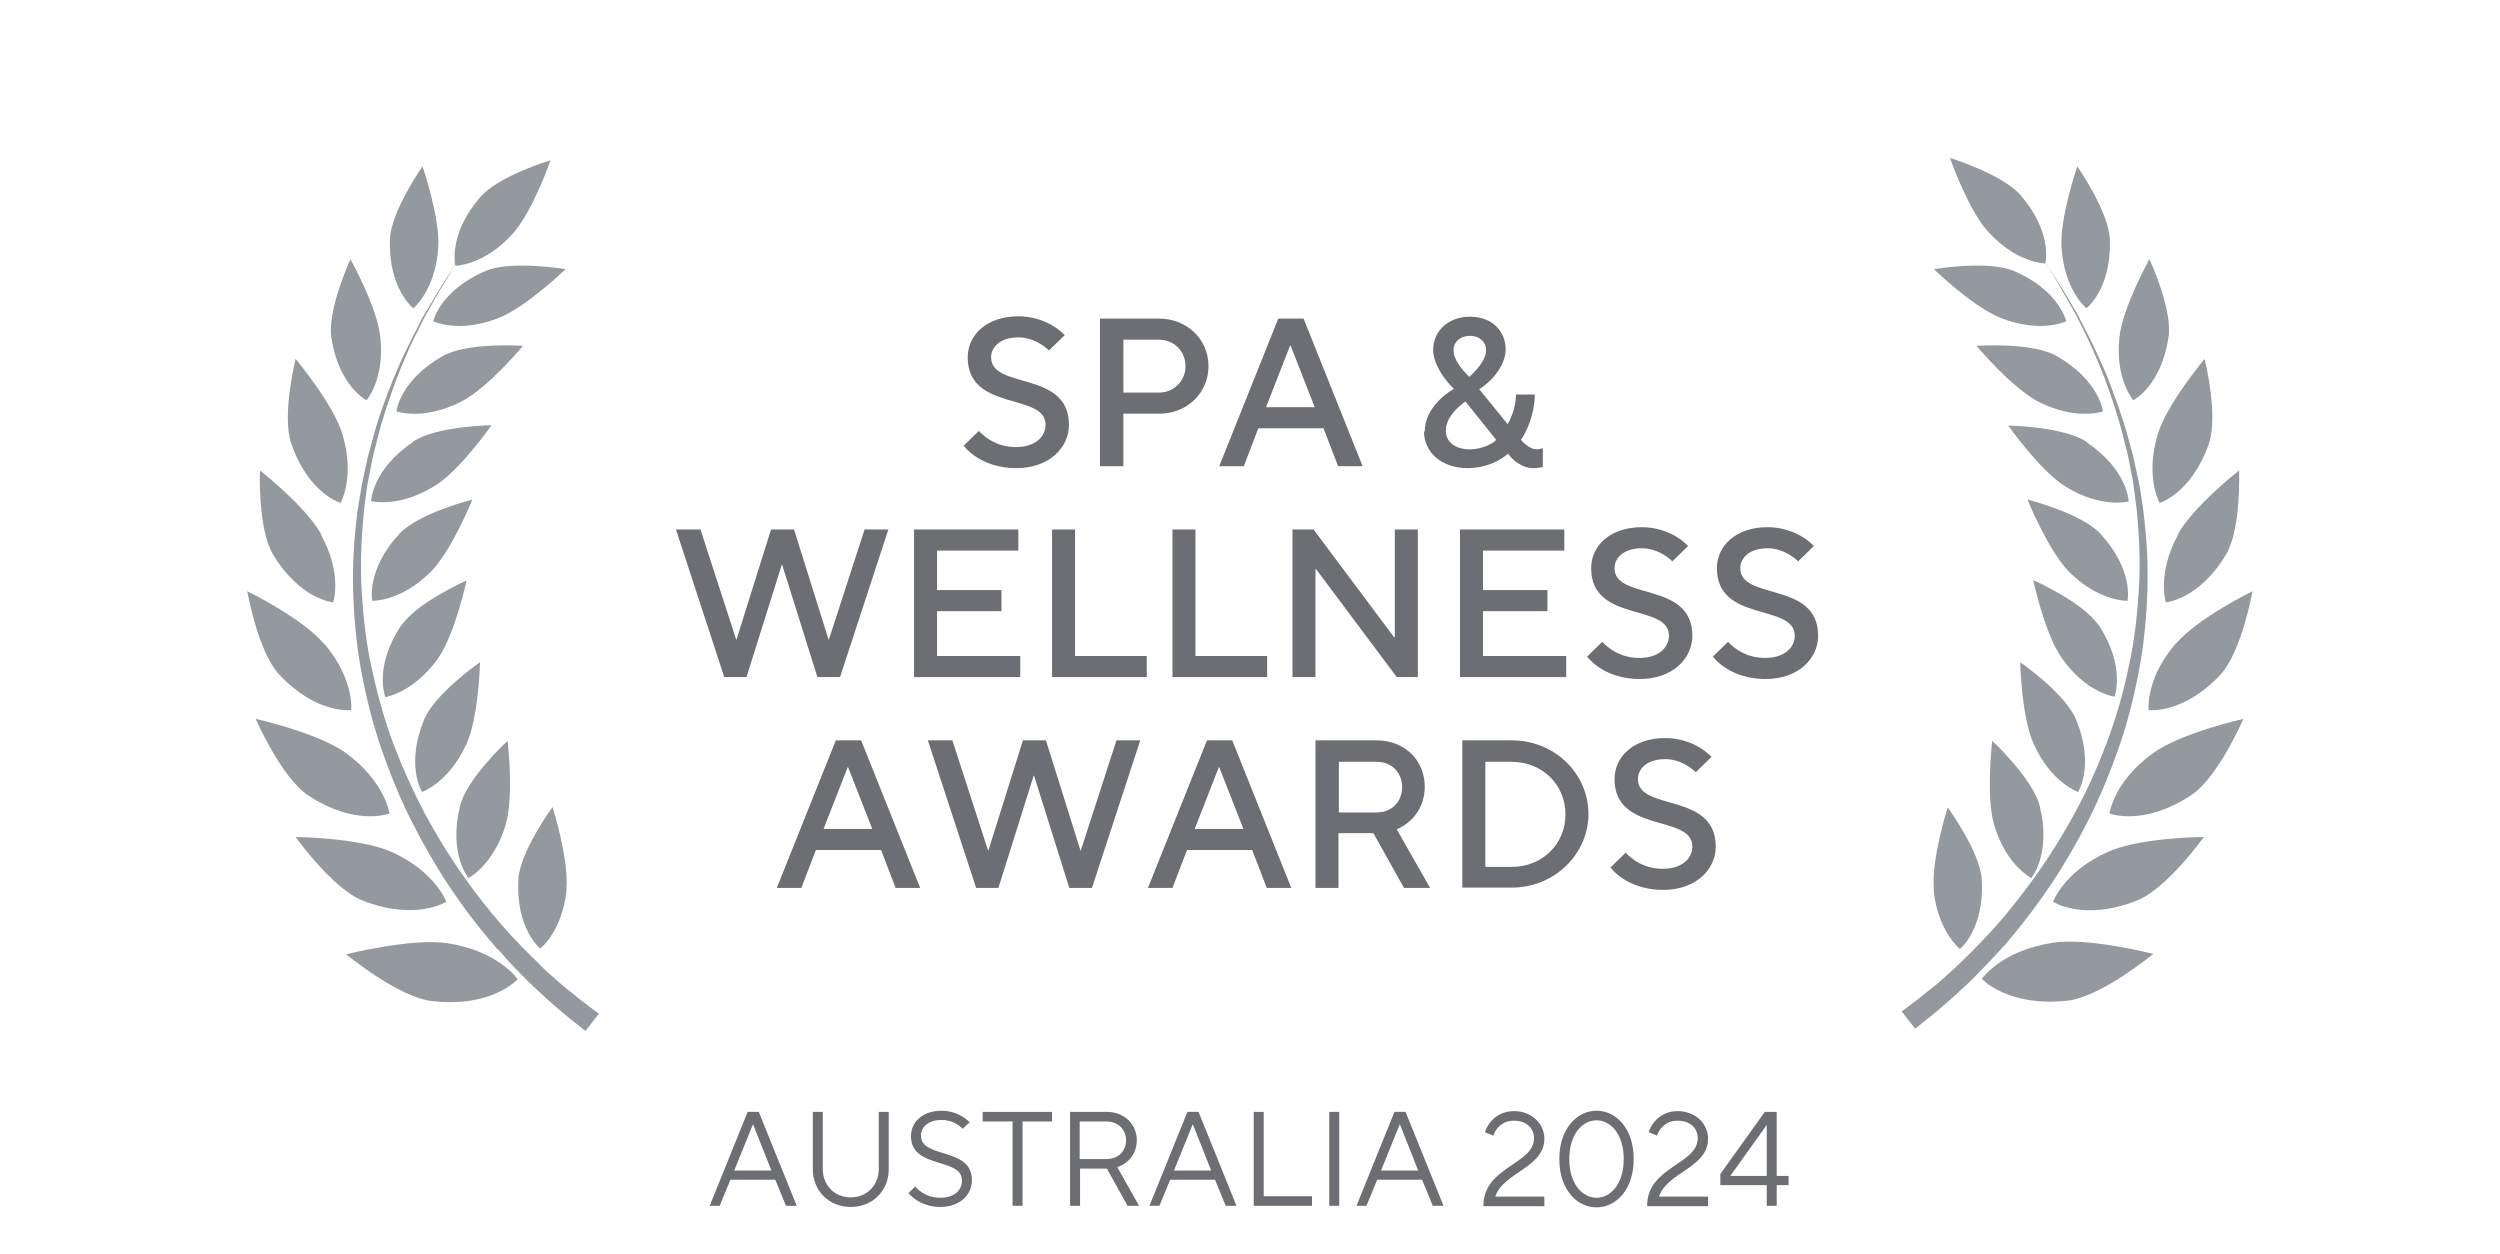 <svg width="295" height="148" viewBox="0 0 295 148" fill="none" xmlns="http://www.w3.org/2000/svg">
<path d="M113.648 52.662L115.503 50.852C116.362 51.757 117.765 52.752 119.891 52.752C122.153 52.752 123.375 51.531 123.375 50.128C123.375 46.283 114.191 48.635 114.191 42.166C114.191 39.542 116.408 37.325 120.163 37.325C122.742 37.325 124.687 38.546 125.637 39.542L123.782 41.351C123.104 40.718 121.837 39.813 120.163 39.813C118.036 39.813 116.951 40.944 116.951 42.166C116.951 46.011 126.135 43.659 126.135 50.128C126.135 52.843 123.782 55.24 119.937 55.24C116.86 55.24 114.734 53.883 113.738 52.617L113.648 52.662Z" fill="#6C6E74"/>
<path d="M129.799 55.014V37.596H136.767C140.114 37.596 142.603 40.084 142.603 43.206C142.603 46.328 140.114 48.816 136.767 48.816H132.559V55.014H129.845H129.799ZM132.559 46.328H136.767C138.486 46.328 139.888 44.971 139.888 43.206C139.888 41.442 138.531 40.084 136.767 40.084H132.559V46.282V46.328Z" fill="#6C6E74"/>
<path d="M143.87 55.014L150.837 37.596H153.823L160.79 55.014H157.895L156.175 50.535H148.484L146.765 55.014H143.96H143.87ZM149.434 48.047H155.135L152.285 40.763H152.239L149.389 48.047H149.434Z" fill="#6C6E74"/>
<path d="M168.119 50.943C168.119 48.499 170.11 46.735 171.558 45.875C170.562 44.925 169.115 43.07 169.115 41.261C169.115 39.134 170.834 37.37 173.458 37.37C176.082 37.37 177.665 39.089 177.665 41.215C177.665 43.206 175.901 45.106 174.544 45.921L177.892 50.038C178.299 49.404 178.887 48.002 178.887 46.554H181.104C181.104 48.726 180.199 50.897 179.475 51.893C179.837 52.345 180.606 53.024 181.33 53.024C181.601 53.024 181.918 52.933 182.054 52.888V55.105C182.054 55.105 181.601 55.24 180.923 55.24C179.566 55.24 178.434 54.245 177.937 53.521C177.168 54.29 175.358 55.24 173.186 55.24C170.019 55.24 168.029 53.295 168.029 50.897L168.119 50.943ZM176.58 51.938L172.915 47.368C171.874 48.138 170.608 49.359 170.608 50.807C170.608 52.164 171.739 53.024 173.413 53.024C174.86 53.024 176.082 52.39 176.58 51.893V51.938ZM175.358 41.306C175.358 40.356 174.589 39.632 173.503 39.632C172.236 39.632 171.512 40.401 171.512 41.306C171.512 42.482 172.598 43.704 173.367 44.473C174.227 43.704 175.358 42.482 175.358 41.306Z" fill="#6C6E74"/>
<path d="M85.462 79.897L79.762 62.479H82.657L86.865 75.464H86.91L90.982 62.479H93.696L97.768 75.464H97.813L102.021 62.479H104.826L99.125 79.897H96.456L92.294 66.641H92.249L88.086 79.897H85.417H85.462Z" fill="#6C6E74"/>
<path d="M107.857 79.897V62.479H120.163V64.968H110.571V69.627H118.172V72.116H110.571V77.409H120.389V79.897H107.857Z" fill="#6C6E74"/>
<path d="M124.144 79.897V62.479H126.859V77.409H135.319V79.897H124.144Z" fill="#6C6E74"/>
<path d="M138.35 79.897V62.479H141.065V77.409H149.525V79.897H138.35Z" fill="#6C6E74"/>
<path d="M152.511 79.897V62.479H154.999L164.5 75.192H164.59V62.479H167.305V79.897H164.817L155.316 67.184H155.225V79.897H152.511Z" fill="#6C6E74"/>
<path d="M172.282 79.897V62.479H184.588V64.968H174.996V69.627H182.597V72.116H174.996V77.409H184.814V79.897H172.282Z" fill="#6C6E74"/>
<path d="M187.211 77.545L189.066 75.735C189.926 76.64 191.328 77.635 193.455 77.635C195.717 77.635 196.938 76.414 196.938 75.011C196.938 71.166 187.754 73.518 187.754 67.049C187.754 64.425 189.971 62.208 193.726 62.208C196.305 62.208 198.25 63.429 199.201 64.425L197.346 66.234C196.667 65.601 195.4 64.696 193.726 64.696C191.6 64.696 190.514 65.827 190.514 67.049C190.514 70.894 199.698 68.542 199.698 75.011C199.698 77.726 197.346 80.124 193.5 80.124C190.424 80.124 188.297 78.766 187.302 77.5L187.211 77.545Z" fill="#6C6E74"/>
<path d="M202.051 77.545L203.906 75.735C204.765 76.64 206.168 77.635 208.294 77.635C210.556 77.635 211.778 76.414 211.778 75.011C211.778 71.166 202.594 73.518 202.594 67.049C202.594 64.425 204.811 62.208 208.566 62.208C211.144 62.208 213.09 63.429 214.04 64.425L212.185 66.234C211.506 65.601 210.24 64.696 208.566 64.696C206.439 64.696 205.353 65.827 205.353 67.049C205.353 70.894 214.538 68.542 214.538 75.011C214.538 77.726 212.185 80.124 208.339 80.124C205.263 80.124 203.137 78.766 202.141 77.5L202.051 77.545Z" fill="#6C6E74"/>
<path d="M91.66 104.78L98.627 87.362H101.613L108.581 104.78H105.685L103.966 100.302H96.275L94.556 104.78H91.751H91.66ZM97.225 97.813H102.925L100.075 90.529H100.03L97.18 97.813H97.225Z" fill="#6C6E74"/>
<path d="M115.186 104.78L109.486 87.362H112.381L116.589 100.347H116.634L120.706 87.362H123.42L127.492 100.347H127.537L131.745 87.362H134.55L128.849 104.78H126.18L122.018 91.525H121.973L117.81 104.78H115.141H115.186Z" fill="#6C6E74"/>
<path d="M135.455 104.78L142.422 87.362H145.408L152.375 104.78H149.48L147.76 100.302H140.069L138.35 104.78H135.545H135.455ZM141.019 97.813H146.72L143.87 90.529H143.824L140.974 97.813H141.019Z" fill="#6C6E74"/>
<path d="M168.798 104.78H165.676L162.057 98.311H157.94V104.78H155.226V87.362H162.419C165.767 87.362 168.12 89.715 168.12 92.837C168.12 95.144 166.808 96.999 164.817 97.859L168.753 104.78H168.798ZM157.985 89.896V95.868H162.464C164.183 95.868 165.45 94.646 165.45 92.882C165.45 91.117 164.183 89.896 162.464 89.896H157.985Z" fill="#6C6E74"/>
<path d="M172.553 104.78V87.362H178.389C183.502 87.362 187.438 91.344 187.438 96.049C187.438 100.754 183.457 104.735 178.389 104.735H172.553V104.78ZM175.268 102.292H178.389C182.009 102.292 184.723 99.578 184.723 96.094C184.723 92.61 182.009 89.896 178.389 89.896H175.268V102.337V102.292Z" fill="#6C6E74"/>
<path d="M189.971 102.428L191.826 100.618C192.686 101.523 194.088 102.518 196.215 102.518C198.477 102.518 199.698 101.297 199.698 99.894C199.698 96.049 190.514 98.401 190.514 91.932C190.514 89.308 192.731 87.091 196.486 87.091C199.065 87.091 201.01 88.312 201.96 89.308L200.105 91.117C199.427 90.484 198.16 89.579 196.486 89.579C194.36 89.579 193.274 90.71 193.274 91.932C193.274 95.777 202.458 93.425 202.458 99.894C202.458 102.609 200.105 105.007 196.26 105.007C193.183 105.007 191.057 103.649 190.062 102.383L189.971 102.428Z" fill="#6C6E74"/>
<path d="M83.743 142.286L88.222 131.202H89.534L94.013 142.286H92.746L91.479 139.21H86.186L84.919 142.286H83.698H83.743ZM86.638 138.124H91.027L88.855 132.65L86.638 138.124Z" fill="#6C6E74"/>
<path d="M95.913 137.943V131.202H97.089V137.943C97.089 139.888 98.492 141.291 100.392 141.291C102.292 141.291 103.695 139.843 103.695 137.943V131.202H104.871V137.943C104.871 140.522 102.971 142.422 100.392 142.422C97.813 142.422 95.913 140.522 95.913 137.943Z" fill="#6C6E74"/>
<path d="M107.178 140.793L107.993 140.024C108.535 140.612 109.486 141.336 110.933 141.336C112.653 141.336 113.512 140.431 113.512 139.3C113.512 136.54 107.495 137.988 107.495 134.052C107.495 132.423 108.852 131.066 111.114 131.066C112.698 131.066 113.829 131.835 114.417 132.423L113.603 133.193C113.15 132.74 112.291 132.152 111.114 132.152C109.531 132.152 108.671 133.012 108.671 134.007C108.671 136.767 114.688 135.319 114.688 139.255C114.688 140.974 113.286 142.422 110.933 142.422C109.124 142.422 107.766 141.517 107.178 140.748V140.793Z" fill="#6C6E74"/>
<path d="M119.484 142.286V132.333H115.955V131.202H124.144V132.333H120.66V142.286H119.484Z" fill="#6C6E74"/>
<path d="M134.369 142.286H133.057L130.614 137.898H127.447V142.286H126.271V131.202H130.614C132.65 131.202 134.143 132.65 134.143 134.55C134.143 136.043 133.238 137.264 131.835 137.717L134.414 142.286H134.369ZM127.402 132.333V136.767H130.569C131.971 136.767 132.876 135.816 132.876 134.55C132.876 133.283 131.926 132.333 130.569 132.333H127.402Z" fill="#6C6E74"/>
<path d="M135.636 142.286L140.115 131.202H141.427L145.906 142.286H144.639L143.372 139.21H138.079L136.812 142.286H135.59H135.636ZM138.531 138.124H142.92L140.748 132.65L138.531 138.124Z" fill="#6C6E74"/>
<path d="M147.941 142.286V131.202H149.118V141.155H154.818V142.286H147.941Z" fill="#6C6E74"/>
<path d="M156.854 142.286V131.202H158.03V142.286H156.854Z" fill="#6C6E74"/>
<path d="M160.066 142.286L164.545 131.202H165.857L170.336 142.286H169.069L167.803 139.21H162.509L161.243 142.286H160.021H160.066ZM162.962 138.124H167.35L165.179 132.65L162.962 138.124Z" fill="#6C6E74"/>
<path d="M175.042 142.286C175.042 137.671 181.013 137.4 181.013 134.324C181.013 133.102 180.109 132.242 178.616 132.242C177.213 132.242 176.444 133.238 176.218 134.007L175.222 133.6C175.539 132.559 176.625 131.111 178.661 131.111C180.697 131.111 182.235 132.559 182.235 134.369C182.235 137.807 177.394 138.305 176.444 141.2H182.235V142.331H175.087L175.042 142.286Z" fill="#6C6E74"/>
<path d="M183.999 136.767C183.999 133.193 186.08 131.066 188.388 131.066C190.695 131.066 192.776 133.147 192.776 136.767C192.776 140.386 190.695 142.467 188.388 142.467C186.08 142.467 183.999 140.386 183.999 136.767ZM191.6 136.767C191.6 133.781 190.016 132.197 188.388 132.197C186.759 132.197 185.175 133.781 185.175 136.767C185.175 139.753 186.759 141.336 188.388 141.336C190.016 141.336 191.6 139.753 191.6 136.767Z" fill="#6C6E74"/>
<path d="M194.36 142.286C194.36 137.671 200.332 137.4 200.332 134.324C200.332 133.102 199.427 132.242 197.934 132.242C196.531 132.242 195.762 133.238 195.536 134.007L194.541 133.6C194.858 132.559 195.943 131.111 197.979 131.111C200.015 131.111 201.553 132.559 201.553 134.369C201.553 137.807 196.712 138.305 195.762 141.2H201.553V142.331H194.405L194.36 142.286Z" fill="#6C6E74"/>
<path d="M208.475 142.286V139.843H203.001V138.531L208.249 131.202H209.652V138.757H211.054V139.843H209.652V142.286H208.521H208.475ZM204.132 138.757H208.475V132.74L204.177 138.757H204.132Z" fill="#6C6E74"/>
<path d="M236.344 111.793C236.706 111.341 237.113 110.888 237.475 110.436C239.014 108.581 240.597 106.5 242.135 104.192C243.674 101.885 245.121 99.351 246.479 96.682C247.836 93.968 249.012 91.117 250.053 88.131C251.093 85.145 251.862 82.024 252.45 78.857C253.039 75.69 253.31 72.523 253.401 69.356C253.491 66.189 253.265 63.112 252.903 60.127C252.677 58.634 252.496 57.186 252.134 55.783C251.998 55.059 251.817 54.381 251.681 53.702C251.5 53.024 251.319 52.345 251.138 51.712C250.415 49.087 249.51 46.645 248.65 44.428C247.7 42.211 246.795 40.265 245.89 38.546C245.664 38.139 245.438 37.687 245.257 37.279C245.031 36.872 244.805 36.51 244.578 36.148C244.171 35.424 243.764 34.746 243.402 34.158C242.678 32.981 242.045 32.077 241.638 31.443C241.547 31.262 241.411 31.126 241.366 30.991C241.502 30.312 241.864 27.055 238.471 23.073C236.299 20.54 230.101 18.64 230.101 18.64C230.101 18.64 232.227 24.793 234.625 27.371C238.018 31.081 241.321 31.081 241.321 31.081C241.321 31.081 241.321 31.081 241.321 30.991C241.411 31.126 241.502 31.262 241.592 31.398C242 32.031 242.588 32.936 243.266 34.158C243.583 34.746 243.99 35.424 244.397 36.148C244.578 36.51 244.805 36.872 245.031 37.279C245.212 37.687 245.438 38.094 245.664 38.546C246.524 40.265 247.429 42.256 248.288 44.473C249.103 46.69 249.962 49.133 250.596 51.757C250.776 52.435 250.912 53.069 251.093 53.747C251.229 54.426 251.365 55.105 251.5 55.829C251.817 57.231 251.908 58.679 252.134 60.127C252.405 63.067 252.586 66.099 252.405 69.22C252.224 72.297 251.908 75.418 251.229 78.495C250.596 81.571 249.736 84.603 248.65 87.498C247.564 90.394 246.343 93.153 244.94 95.732C243.538 98.311 242.045 100.754 240.507 102.926C238.968 105.097 237.385 107.133 235.847 108.897C235.439 109.35 235.078 109.757 234.716 110.164C234.308 110.571 233.946 110.979 233.585 111.341C232.861 112.11 232.137 112.834 231.458 113.467C230.78 114.146 230.101 114.734 229.513 115.277C228.925 115.819 228.336 116.317 227.794 116.724C227.251 117.132 226.798 117.539 226.391 117.855C225.984 118.172 225.577 118.444 225.305 118.67C224.717 119.122 224.4 119.348 224.4 119.348L225.984 121.384C225.984 121.384 226.301 121.158 226.889 120.66C227.16 120.434 227.522 120.163 227.975 119.801C228.427 119.439 228.879 119.032 229.422 118.579C229.965 118.127 230.553 117.584 231.187 116.996C231.82 116.408 232.499 115.819 233.177 115.096C233.856 114.372 234.625 113.648 235.349 112.834C235.711 112.426 236.118 112.019 236.48 111.567" fill="#94999F"/>
<path d="M255.889 39.768C256.387 36.465 253.627 30.584 253.627 30.584C253.627 30.584 250.46 36.284 250.098 39.768C249.555 44.744 251.727 47.233 251.727 47.233C251.727 47.233 255.029 45.559 255.889 39.768Z" fill="#94999F"/>
<path d="M246.207 36.375C246.207 36.375 249.148 34.112 248.967 28.276C248.831 24.928 245.121 19.635 245.121 19.635C245.121 19.635 242.995 25.788 243.266 29.317C243.628 34.339 246.207 36.375 246.207 36.375Z" fill="#94999F"/>
<path d="M237.656 31.986C234.58 30.674 228.201 31.76 228.201 31.76C228.201 31.76 232.861 36.284 236.163 37.551C240.868 39.361 243.809 37.913 243.809 37.913C243.809 37.913 243.04 34.293 237.656 31.986Z" fill="#94999F"/>
<path d="M242.633 41.985C239.738 40.356 233.223 40.808 233.223 40.808C233.223 40.808 237.385 45.785 240.552 47.414C245.031 49.676 248.153 48.545 248.153 48.545C248.153 48.545 247.745 44.88 242.633 41.985Z" fill="#94999F"/>
<path d="M246.252 52.164C243.492 50.309 236.978 50.219 236.978 50.219C236.978 50.219 240.733 55.557 243.719 57.412C247.971 60.036 251.184 59.176 251.184 59.176C251.184 59.176 251.093 55.467 246.252 52.209" fill="#94999F"/>
<path d="M251.048 70.894C251.048 70.894 251.817 67.275 247.836 62.977C245.574 60.534 239.24 58.95 239.24 58.95C239.24 58.95 241.683 64.968 244.171 67.501C247.745 71.03 251.048 70.894 251.048 70.894Z" fill="#94999F"/>
<path d="M247.7 73.88C245.89 71.075 239.918 68.451 239.918 68.451C239.918 68.451 241.276 74.83 243.312 77.68C246.207 81.798 249.51 82.205 249.51 82.205C249.51 82.205 250.867 78.766 247.7 73.835" fill="#94999F"/>
<path d="M245.212 93.47C245.212 93.47 247.203 90.348 244.986 84.919C243.719 81.843 238.38 78.133 238.38 78.133C238.38 78.133 238.516 84.648 240.009 87.86C242.09 92.429 245.257 93.47 245.257 93.47" fill="#94999F"/>
<path d="M235.077 87.453C235.077 87.453 234.308 93.922 235.304 97.316C236.706 102.111 239.692 103.604 239.692 103.604C239.692 103.604 242.09 100.799 240.687 95.099C239.873 91.886 235.123 87.453 235.123 87.453" fill="#94999F"/>
<path d="M228.155 104.961C228.653 109.938 231.277 111.974 231.277 111.974C231.277 111.974 234.172 109.667 233.856 103.83C233.675 100.528 229.829 95.28 229.829 95.28C229.829 95.28 227.839 101.478 228.201 105.007" fill="#94999F"/>
<path d="M254.803 59.358C254.803 59.358 258.558 58.272 260.639 52.39C261.816 49.042 260.142 42.347 260.142 42.347C260.142 42.347 255.708 47.64 254.622 51.214C253.084 56.326 254.848 59.358 254.848 59.358" fill="#94999F"/>
<path d="M257.02 63.067C254.486 67.727 255.572 71.075 255.572 71.075C255.572 71.075 259.508 70.758 262.675 65.42C264.485 62.389 264.213 55.512 264.213 55.512C264.213 55.512 258.784 59.765 256.975 63.067" fill="#94999F"/>
<path d="M256.748 75.916C253.129 80.124 253.536 83.788 253.536 83.788C253.536 83.788 257.608 84.331 262.042 79.581C264.53 76.866 265.797 69.763 265.797 69.763C265.797 69.763 259.327 72.93 256.794 75.916" fill="#94999F"/>
<path d="M248.967 96.004C248.967 96.004 252.948 97.542 258.558 93.832C261.77 91.706 264.711 84.829 264.711 84.829C264.711 84.829 257.427 86.457 254.079 88.855C249.374 92.248 248.921 96.004 248.921 96.004" fill="#94999F"/>
<path d="M242.271 106.409C242.271 106.409 245.845 108.762 252.134 106.273C255.708 104.871 260.051 98.763 260.051 98.763C260.051 98.763 252.586 98.808 248.831 100.482C243.538 102.79 242.271 106.409 242.271 106.409Z" fill="#94999F"/>
<path d="M242.18 111.25C236.118 112.2 233.856 115.503 233.856 115.503C233.856 115.503 236.887 118.851 243.945 118.082C247.971 117.629 254.079 112.562 254.079 112.562C254.079 112.562 246.388 110.571 242.135 111.25" fill="#94999F"/>
<path d="M58.588 111.838C58.996 112.245 59.358 112.698 59.719 113.105C60.443 113.919 61.212 114.688 61.891 115.367C62.57 116.091 63.248 116.679 63.882 117.267C64.47 117.855 65.103 118.353 65.646 118.851C66.189 119.303 66.687 119.756 67.094 120.072C67.501 120.389 67.863 120.706 68.18 120.932C68.768 121.384 69.085 121.656 69.085 121.656L70.668 119.62C70.668 119.62 70.351 119.394 69.763 118.941C69.447 118.715 69.085 118.444 68.677 118.127C68.225 117.81 67.818 117.403 67.275 116.996C66.732 116.589 66.189 116.091 65.556 115.548C64.922 115.005 64.244 114.417 63.61 113.738C62.932 113.06 62.208 112.381 61.484 111.612C61.122 111.205 60.715 110.843 60.353 110.436C59.991 110.029 59.584 109.576 59.222 109.169C57.684 107.404 56.1 105.414 54.562 103.197C53.024 101.025 51.531 98.582 50.128 96.004C48.771 93.425 47.504 90.62 46.418 87.769C45.333 84.874 44.518 81.843 43.84 78.766C43.161 75.69 42.844 72.568 42.663 69.492C42.482 66.415 42.663 63.339 42.935 60.398C43.116 58.95 43.251 57.503 43.568 56.1C43.704 55.421 43.84 54.698 43.975 54.019C44.156 53.34 44.292 52.662 44.473 52.028C45.106 49.404 45.966 46.961 46.78 44.744C47.64 42.528 48.499 40.537 49.404 38.818C49.63 38.365 49.812 37.958 50.038 37.551C50.264 37.144 50.445 36.782 50.671 36.42C51.078 35.696 51.44 35.017 51.802 34.429C52.526 33.253 53.114 32.303 53.476 31.669C53.567 31.488 53.657 31.353 53.748 31.262C53.748 31.307 53.748 31.353 53.748 31.353C53.748 31.353 57.05 31.353 60.443 27.643C62.841 25.019 64.968 18.911 64.968 18.911C64.968 18.911 58.724 20.766 56.598 23.345C53.205 27.326 53.612 30.629 53.702 31.262C53.612 31.398 53.521 31.534 53.431 31.715C53.024 32.348 52.39 33.253 51.666 34.429C51.304 35.017 50.943 35.696 50.49 36.42C50.264 36.782 50.038 37.144 49.812 37.551C49.585 37.958 49.404 38.365 49.178 38.818C48.273 40.537 47.323 42.482 46.418 44.699C45.514 46.916 44.609 49.359 43.93 51.983C43.749 52.662 43.568 53.295 43.387 53.974C43.251 54.652 43.07 55.376 42.935 56.055C42.618 57.457 42.437 58.905 42.166 60.398C41.804 63.384 41.577 66.46 41.668 69.627C41.758 72.749 42.03 75.961 42.618 79.128C43.206 82.295 43.975 85.372 45.016 88.403C46.056 91.389 47.233 94.284 48.59 96.954C49.947 99.623 51.395 102.156 52.933 104.464C54.471 106.771 56.01 108.852 57.593 110.707C58 111.16 58.362 111.612 58.724 112.064" fill="#94999F"/>
<path d="M39.089 39.768C39.949 45.559 43.251 47.233 43.251 47.233C43.251 47.233 45.423 44.744 44.88 39.768C44.518 36.239 41.351 30.584 41.351 30.584C41.351 30.584 38.636 36.51 39.089 39.768Z" fill="#94999F"/>
<path d="M48.771 36.375C48.771 36.375 51.349 34.293 51.711 29.317C51.983 25.788 49.856 19.635 49.856 19.635C49.856 19.635 46.101 24.974 46.011 28.276C45.83 34.112 48.771 36.375 48.771 36.375Z" fill="#94999F"/>
<path d="M57.276 31.986C51.893 34.293 51.123 37.913 51.123 37.913C51.123 37.913 54.109 39.361 58.769 37.551C62.072 36.284 66.732 31.76 66.732 31.76C66.732 31.76 60.308 30.674 57.276 31.986Z" fill="#94999F"/>
<path d="M52.3 41.985C47.188 44.835 46.78 48.545 46.78 48.545C46.78 48.545 49.902 49.676 54.381 47.414C57.548 45.83 61.71 40.808 61.71 40.808C61.71 40.808 55.24 40.356 52.3 41.985Z" fill="#94999F"/>
<path d="M48.726 52.164C43.885 55.421 43.794 59.131 43.794 59.131C43.794 59.131 46.961 59.991 51.259 57.367C54.291 55.512 58 50.173 58 50.173C58 50.173 51.486 50.264 48.726 52.119" fill="#94999F"/>
<path d="M43.93 70.894C43.93 70.894 47.233 71.03 50.807 67.501C53.295 65.013 55.738 58.95 55.738 58.95C55.738 58.95 49.404 60.534 47.142 62.977C43.161 67.275 43.93 70.894 43.93 70.894Z" fill="#94999F"/>
<path d="M47.278 73.88C44.066 78.812 45.468 82.25 45.468 82.25C45.468 82.25 48.726 81.798 51.666 77.726C53.702 74.83 55.06 68.496 55.06 68.496C55.06 68.496 49.088 71.121 47.278 73.925" fill="#94999F"/>
<path d="M49.766 93.47C49.766 93.47 52.888 92.429 55.014 87.86C56.507 84.648 56.643 78.133 56.643 78.133C56.643 78.133 51.305 81.843 50.038 84.919C47.821 90.348 49.812 93.47 49.812 93.47" fill="#94999F"/>
<path d="M59.855 87.453C59.855 87.453 55.059 91.886 54.29 95.099C52.888 100.799 55.285 103.604 55.285 103.604C55.285 103.604 58.226 102.111 59.674 97.316C60.669 93.922 59.9 87.453 59.9 87.453" fill="#94999F"/>
<path d="M66.823 104.961C67.184 101.433 65.194 95.234 65.194 95.234C65.194 95.234 61.348 100.482 61.167 103.785C60.851 109.621 63.746 111.929 63.746 111.929C63.746 111.929 66.37 109.938 66.868 104.916" fill="#94999F"/>
<path d="M40.175 59.358C40.175 59.358 41.939 56.326 40.401 51.214C39.315 47.64 34.882 42.347 34.882 42.347C34.882 42.347 33.208 49.042 34.384 52.39C36.42 58.272 40.22 59.358 40.22 59.358" fill="#94999F"/>
<path d="M37.913 63.067C36.103 59.765 30.674 55.512 30.674 55.512C30.674 55.512 30.403 62.389 32.212 65.42C35.425 70.758 39.315 71.075 39.315 71.075C39.315 71.075 40.446 67.772 37.868 63.067" fill="#94999F"/>
<path d="M38.184 75.916C35.651 72.93 29.181 69.763 29.181 69.763C29.181 69.763 30.403 76.866 32.936 79.581C37.37 84.331 41.442 83.788 41.442 83.788C41.442 83.788 41.849 80.169 38.23 75.916" fill="#94999F"/>
<path d="M45.966 96.004C45.966 96.004 45.468 92.248 40.808 88.855C37.505 86.457 30.176 84.829 30.176 84.829C30.176 84.829 33.162 91.706 36.329 93.832C41.939 97.542 45.92 96.004 45.92 96.004" fill="#94999F"/>
<path d="M52.662 106.409C52.662 106.409 51.395 102.835 46.102 100.482C42.347 98.854 34.882 98.763 34.882 98.763C34.882 98.763 39.225 104.871 42.799 106.273C49.088 108.717 52.662 106.409 52.662 106.409Z" fill="#94999F"/>
<path d="M52.797 111.295C48.545 110.662 40.853 112.607 40.853 112.607C40.853 112.607 46.961 117.675 50.988 118.127C58.091 118.941 61.077 115.548 61.077 115.548C61.077 115.548 58.815 112.2 52.752 111.295" fill="#94999F"/>
</svg>
